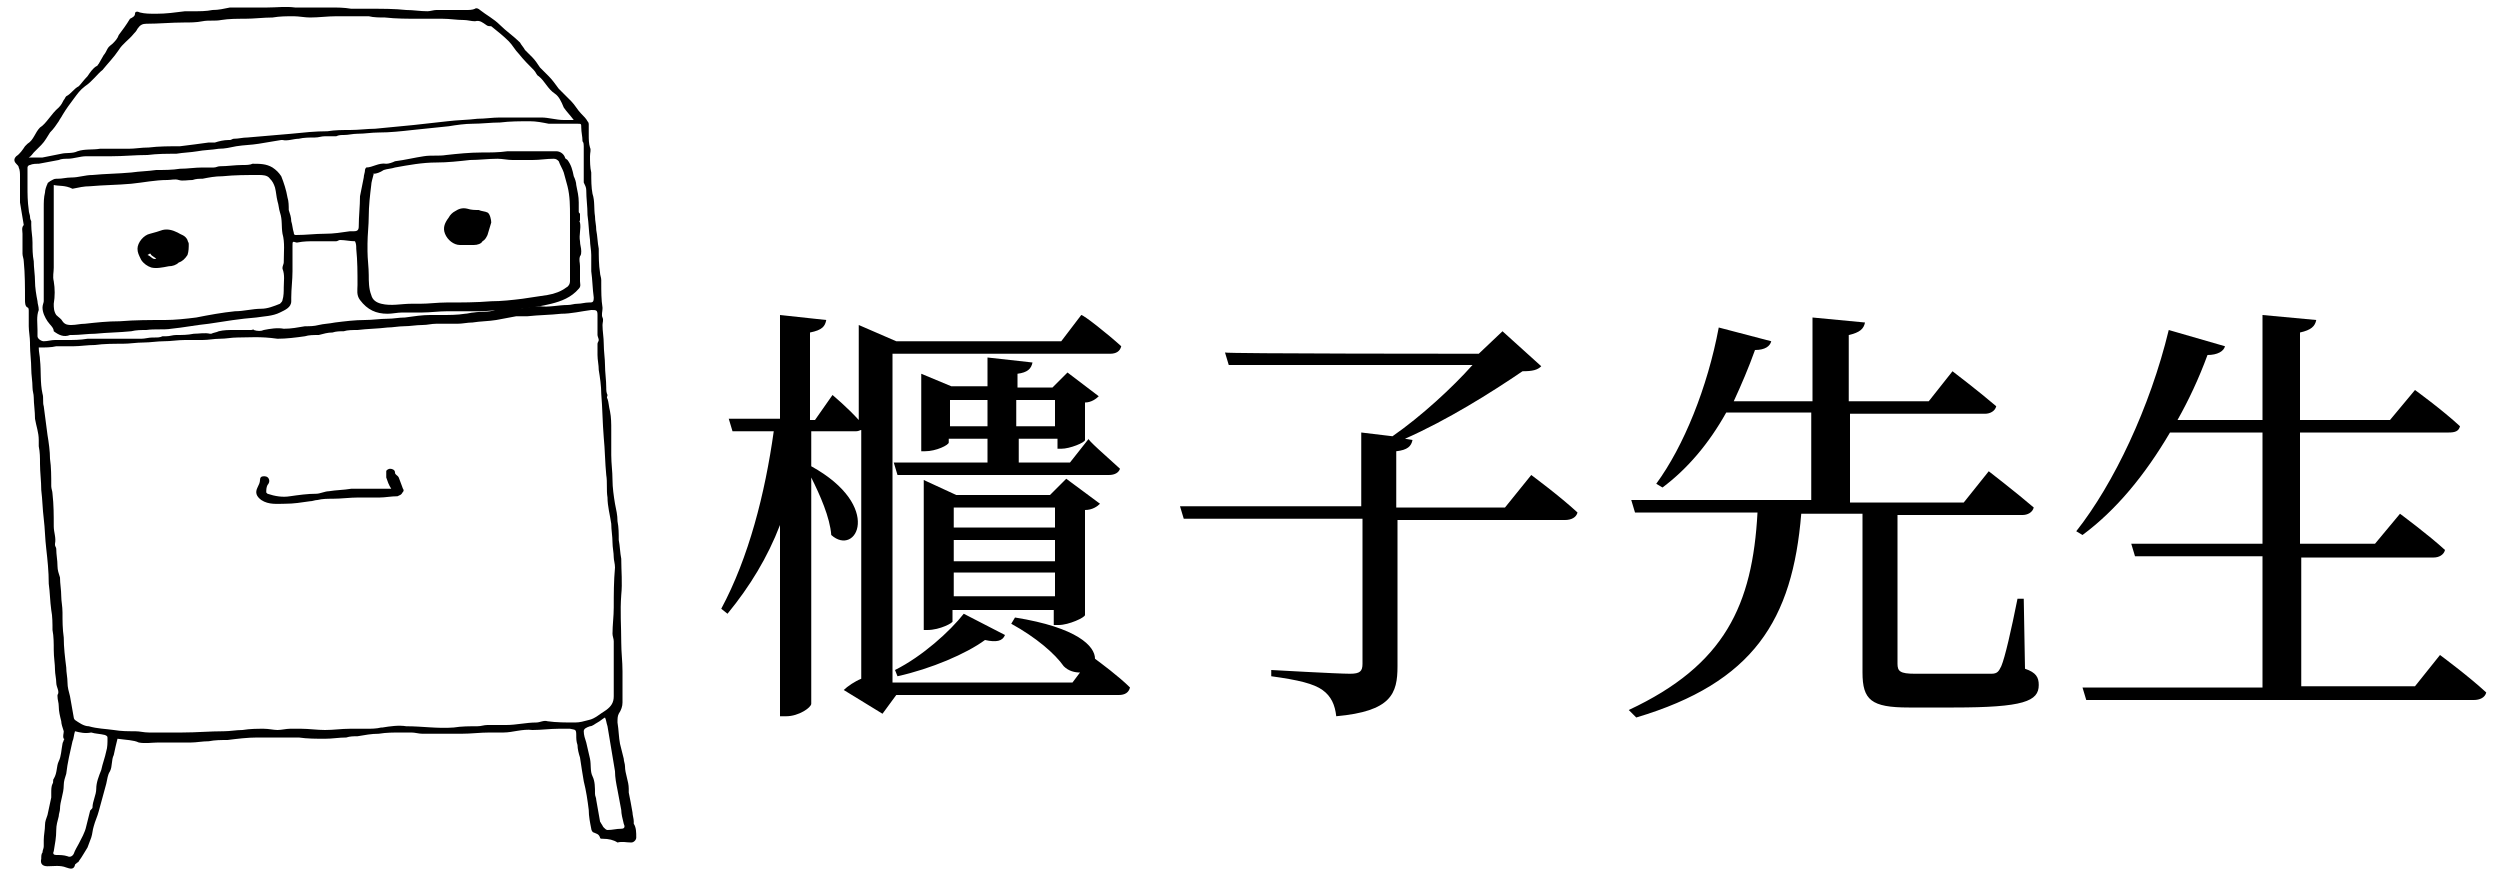 <?xml version="1.0" encoding="utf-8"?>
<!-- Generator: Adobe Illustrator 27.9.0, SVG Export Plug-In . SVG Version: 6.00 Build 0)  -->
<svg version="1.1" id="圖層_1" xmlns="http://www.w3.org/2000/svg" xmlns:xlink="http://www.w3.org/1999/xlink" x="0px" y="0px"
	 viewBox="0 0 200 70" style="enable-background:new 0 0 200 70;" xml:space="preserve">
<style type="text/css">
	.st0{fill-rule:evenodd;clip-rule:evenodd;}
</style>
<g>
	<g>
		<path d="M89.7,27.7c-0.1,0.4-0.4,0.6-0.9,0.6H71.4v26.3h14.4l0.6-0.8c-0.4,0-0.9-0.1-1.3-0.5c-0.7-1-2.2-2.3-4.2-3.4l0.3-0.5
			c5,0.8,6.4,2.3,6.4,3.3c0.4,0.3,1.9,1.4,2.8,2.3c-0.1,0.4-0.4,0.6-0.9,0.6H71.7l-1.1,1.5l-3.1-1.9c0.3-0.3,0.9-0.7,1.4-0.9V34.4
			c-0.1,0-0.2,0.1-0.4,0.1h-3.6v2.8c5.8,3.2,3.6,7.3,1.6,5.5c-0.1-1.4-0.9-3.2-1.6-4.6v18.1c0,0.3-1,1-2,1h-0.5V42
			c-1,2.6-2.4,4.9-4.2,7.1l-0.5-0.4c2.2-4.1,3.5-9.2,4.2-14.2h-3.3l-0.3-1h4.1v-8.3l3.7,0.4c-0.1,0.5-0.3,0.8-1.3,1v7h0.4l1.4-2
			c0,0,1.2,1,2.1,2V26l3,1.3h13.2l1.6-2.1C86.7,25.2,88.6,26.7,89.7,27.7z M89.6,37.5c-0.1,0.3-0.4,0.5-0.9,0.5H71.8l-0.3-1h7.5
			v-1.9h-3.1v0.3c0,0.2-1,0.7-1.9,0.7h-0.3v-6.2l2.4,1h2.9v-2.3l3.6,0.4c-0.1,0.5-0.4,0.8-1.2,0.9V31h2.8l1.2-1.2l2.5,1.9
			c-0.2,0.2-0.6,0.5-1.1,0.5v3c0,0.2-1.2,0.7-1.9,0.7h-0.3v-0.8h-3.1V37h4.1l1.5-1.9C86.9,35.1,88.5,36.5,89.6,37.5z M78.8,51.2
			c-1.5,1.1-4.3,2.3-7,2.9l-0.2-0.5c2.2-1.1,4.4-3.1,5.5-4.5l3.3,1.7C80.2,51.3,79.7,51.4,78.8,51.2z M74.2,50.4h-0.3v-12l2.6,1.2
			H84l1.3-1.3l2.7,2c-0.2,0.2-0.6,0.5-1.2,0.5v8.4c0,0.2-1.3,0.8-2.1,0.8h-0.4v-1.2h-8.1v0.9C76.3,49.8,75.2,50.4,74.2,50.4z M76,32
			v2.1H79V32H76z M76.3,40.6v1.6h8.1v-1.6H76.3z M76.3,43.2v1.7h8.1v-1.7H76.3z M76.3,45.8v1.9h8.1v-1.9H76.3z M81.3,34.1h3.1V32
			h-3.1V34.1z"/>
		<path d="M118.3,28.3l1.9-1.8l3.1,2.8c-0.3,0.3-0.7,0.4-1.5,0.4c-2.5,1.7-6,3.9-9.4,5.4l0.6,0.1c-0.1,0.5-0.4,0.8-1.3,0.9v4.5h8.7
			l2.1-2.6c0,0,2.3,1.7,3.7,3c-0.1,0.4-0.5,0.6-1,0.6h-13.4v11.7c0,2.2-0.5,3.6-4.9,4c-0.1-0.9-0.4-1.6-1.1-2.1
			c-0.7-0.5-1.9-0.8-4.1-1.1v-0.5c0,0,5.3,0.3,6.3,0.3c0.8,0,1-0.2,1-0.8V41.5H94.7l-0.3-1h14.5v-5.9l2.5,0.3
			c2.3-1.6,4.8-3.9,6.4-5.7H98.3l-0.3-1C98,28.3,118.3,28.3,118.3,28.3z"/>
		<path d="M141.7,27.3c-0.1,0.4-0.5,0.7-1.3,0.7c-0.5,1.4-1.1,2.8-1.7,4.1h6.3v-6.7l4.2,0.4c-0.1,0.5-0.4,0.8-1.3,1v5.3h6.4l1.9-2.4
			c0,0,2.1,1.6,3.5,2.8c-0.1,0.4-0.5,0.6-0.9,0.6H148v7.1h9.1l2-2.5c0,0,2.2,1.7,3.6,2.9c-0.1,0.4-0.5,0.6-0.9,0.6h-10v11.9
			c0,0.6,0.2,0.8,1.4,0.8h3.2c1.4,0,2.5,0,2.9,0c0.5,0,0.6-0.2,0.8-0.6c0.3-0.7,0.8-2.9,1.3-5.4h0.5l0.1,5.6
			c0.9,0.3,1.1,0.7,1.1,1.3c0,1.3-1.2,1.8-6.8,1.8h-3.6c-3,0-3.7-0.6-3.7-2.8V41.1h-4.9c-0.7,8.5-3.8,13.5-13.2,16.3l-0.6-0.6
			c7.7-3.6,9.9-8.4,10.3-15.8h-9.8l-0.3-1h14.4V33h-6.8c-1.4,2.5-3.1,4.5-5.1,6l-0.5-0.3c2.2-3,4.1-7.7,5-12.5L141.7,27.3z"/>
		<path d="M178,27.7c-0.1,0.4-0.6,0.7-1.4,0.7c-0.7,1.9-1.5,3.6-2.4,5.2h6.8v-8.4l4.3,0.4c-0.1,0.5-0.4,0.8-1.3,1v7h7.2l2-2.4
			c0,0,2.2,1.6,3.6,2.9c-0.1,0.4-0.4,0.5-0.9,0.5H184v8.9h6l2-2.4c0,0,2.3,1.7,3.6,2.9c-0.1,0.4-0.5,0.6-0.9,0.6h-10.6v10.3h9.1
			l2-2.5c0,0,2.3,1.7,3.7,3c-0.1,0.4-0.5,0.6-1,0.6h-31l-0.3-1h14.4V44.5h-10.2l-0.3-1h10.5v-8.9h-7.4c-2,3.4-4.3,6.2-7,8.2
			l-0.5-0.3c3-3.8,5.9-9.9,7.4-16.1L178,27.7z"/>
	</g>
	<g>
		<g>
			<path class="st0" d="M9.4,59.1c-0.1,0.4-0.2,0.8-0.3,1.3c-0.2,0.4-0.1,0.9-0.3,1.3c-0.2,0.3-0.2,0.6-0.3,1
				c-0.2,0.7-0.4,1.5-0.6,2.2c-0.1,0.4-0.3,0.8-0.4,1.2c-0.1,0.3-0.1,0.6-0.2,0.9c-0.1,0.3-0.2,0.5-0.3,0.8
				c-0.2,0.3-0.4,0.7-0.7,1.1c0,0.1-0.2,0.1-0.2,0.2c0,0-0.1,0-0.1,0.1c-0.1,0.4-0.4,0.3-0.7,0.2c-0.5-0.2-1-0.1-1.5-0.1
				c-0.4,0-0.6-0.2-0.5-0.6c0-0.2,0-0.4,0.1-0.5c0-0.2,0.1-0.3,0.1-0.5c0-0.2,0-0.3,0-0.5c0-0.4,0.1-0.8,0.1-1.2
				c0-0.3,0.1-0.5,0.2-0.8c0.1-0.5,0.2-0.9,0.3-1.4c0-0.1,0-0.3,0-0.4c0-0.2,0-0.5,0.1-0.7c0.1-0.1,0-0.3,0.1-0.4
				c0.3-0.5,0.2-1,0.4-1.4C4.9,60.5,4.9,60,5,59.5c0-0.1,0.1-0.2,0.1-0.3c0,0,0.1-0.1,0-0.1c-0.1-0.2,0-0.4,0-0.6
				c-0.1-0.3-0.2-0.6-0.2-0.8c-0.1-0.4-0.2-0.8-0.2-1.2c0-0.3-0.1-0.5-0.1-0.8v-0.1c0.2-0.3-0.1-0.6-0.1-1c0-0.3-0.1-0.7-0.1-1
				c0-0.5-0.1-1-0.1-1.6c0-0.5,0-1.1-0.1-1.6c0-0.5,0-1.1-0.1-1.6C4,48.1,4,47.4,3.9,46.7c0-1-0.1-1.9-0.2-2.8
				c-0.1-0.8-0.1-1.6-0.2-2.4c-0.1-0.8-0.1-1.5-0.2-2.3c0-0.7-0.1-1.4-0.1-2.1c0-0.5,0-0.9-0.1-1.4c0-0.1,0-0.3,0-0.5
				c0-0.6-0.2-1.1-0.3-1.7c0-0.6-0.1-1.2-0.1-1.7c0-0.3-0.1-0.5-0.1-0.8c0-0.5-0.1-1-0.1-1.5c0-0.6-0.1-1.3-0.1-1.9
				c0-0.1,0-0.1,0-0.2c0-0.4-0.1-0.9-0.1-1.3s0-0.8,0-1.2c0-0.1,0-0.3-0.1-0.3C2,24.5,2,24.2,2,24c0-1,0-2.1-0.1-3.1
				c0-0.2-0.1-0.4-0.1-0.6c0-0.1,0-0.2,0-0.3c0-0.4,0-0.9,0-1.3c0-0.2-0.1-0.5,0.1-0.7V18c-0.1-0.6-0.2-1.2-0.3-1.8
				c0-0.3,0-0.6,0-0.9c0-0.4,0-0.8,0-1.2c0-0.2,0-0.5-0.1-0.7c0-0.1-0.1-0.2-0.2-0.3c-0.2-0.2-0.2-0.4,0-0.6C1.6,12.3,1.8,12,2,11.7
				c0.1-0.1,0.1-0.1,0.2-0.2c0.5-0.3,0.6-0.9,1-1.3c0.5-0.3,0.9-1.1,1.5-1.6C4.9,8.4,5,8.2,5.1,8c0.1-0.1,0.1-0.2,0.2-0.3
				c0.4-0.2,0.6-0.6,1-0.8c0.2-0.2,0.4-0.5,0.7-0.8c0.2-0.3,0.4-0.6,0.7-0.8c0.1,0,0.1-0.1,0.2-0.2C8,4.9,8.2,4.6,8.3,4.4
				c0.1-0.1,0.2-0.3,0.3-0.5S8.9,3.6,9,3.5c0.2-0.2,0.4-0.4,0.5-0.7c0.3-0.4,0.6-0.8,0.9-1.3c0.2-0.1,0.4-0.2,0.4-0.4S11,0.9,11.2,1
				c0.4,0.1,0.8,0.1,1.3,0.1c0.8,0,1.5-0.1,2.3-0.2c0.2,0,0.5,0,0.7,0c0.5,0,1,0,1.5-0.1c0.5,0,0.9-0.1,1.4-0.2c0.5,0,1,0,1.5,0
				c0.5,0,1,0,1.5,0c0.7,0,1.5-0.1,2.2,0c1,0,1.9,0,2.8,0c0.6,0,1.1,0,1.7,0.1c0.5,0,1.1,0,1.6,0c0.9,0,1.9,0,2.8,0.1
				c0.6,0,1.1,0.1,1.7,0.1c0.2,0,0.5-0.1,0.7-0.1c0.8,0,1.6,0,2.4,0c0.2,0,0.5,0,0.7-0.1c0.1-0.1,0.3,0,0.4,0.1
				c0.5,0.4,1.1,0.7,1.6,1.2c0.5,0.5,1.1,0.9,1.6,1.4C41.7,3.6,41.9,3.8,42,4c0.2,0.2,0.4,0.4,0.6,0.6c0.2,0.2,0.4,0.5,0.6,0.8
				c0.3,0.3,0.5,0.5,0.7,0.7c0.3,0.3,0.5,0.6,0.8,1c0.3,0.3,0.6,0.6,1,1c0.3,0.3,0.5,0.7,0.8,1c0.2,0.2,0.4,0.4,0.5,0.6
				c0.1,0.1,0.1,0.2,0.1,0.3c0,0.3,0,0.6,0,0.8c0,0.3,0,0.7,0.1,1c0.1,0.2,0,0.4,0,0.7c0,0.4,0,0.9,0.1,1.3c0,0.6,0,1.2,0.1,1.7
				c0.2,0.6,0.1,1.2,0.2,1.8c0,0.4,0.1,0.7,0.1,1.1c0.1,0.5,0.1,1,0.2,1.5c0,0.6,0,1.3,0.1,1.9c0,0.2,0.1,0.4,0.1,0.6
				c0,0.1,0,0.1,0,0.2c0,0.7,0,1.4,0.1,2v0.1c0,0.2-0.1,0.5,0,0.7c0.1,0.2,0,0.4,0,0.6c0,0.5,0.1,1,0.1,1.5c0,0.6,0.1,1.2,0.1,1.7
				c0,0.6,0.1,1.2,0.1,1.8c0,0.2,0,0.4,0.1,0.6c0,0.1-0.1,0.2,0,0.3c0.1,0.3,0.1,0.6,0.2,1c0.1,0.5,0.1,1,0.1,1.5c0,0.7,0,1.3,0,2
				c0,0.7,0.1,1.3,0.1,2c0,0.6,0.1,1.3,0.2,1.9c0.1,0.5,0.2,0.9,0.2,1.4c0.1,0.5,0.1,1,0.1,1.5c0.1,0.5,0.1,1,0.2,1.5
				c0,1,0.1,1.9,0,2.9c-0.1,1.3,0,2.5,0,3.8c0,0.8,0.1,1.5,0.1,2.3c0,0.7,0,1.5,0,2.2c0,0.1,0,0.2,0,0.3c0,0.3-0.1,0.6-0.3,0.9
				c-0.1,0.2-0.1,0.4-0.1,0.7c0.1,0.6,0.1,1.2,0.2,1.7c0.1,0.4,0.2,0.8,0.3,1.2c0,0.2,0.1,0.4,0.1,0.6c0,0.6,0.3,1.2,0.3,1.8
				c0,0.1,0,0.2,0,0.3c0.1,0.5,0.2,1,0.3,1.6c0,0.2,0.1,0.5,0.1,0.7c0,0.1,0,0.1,0,0.2c0.2,0.3,0.2,0.7,0.2,1.1
				c0,0.2-0.2,0.4-0.4,0.4c-0.4,0-0.7-0.1-1.1,0c-0.3-0.2-0.7-0.3-1.2-0.3c-0.1,0-0.2,0-0.2-0.1c-0.1-0.3-0.3-0.3-0.5-0.4
				c-0.1,0-0.2-0.2-0.2-0.3c-0.1-0.5-0.2-1-0.2-1.5c-0.1-0.8-0.2-1.5-0.4-2.3c-0.1-0.6-0.2-1.2-0.3-1.9c-0.1-0.3-0.2-0.7-0.2-1
				c-0.1-0.3-0.1-0.5-0.1-0.8c0-0.5-0.1-0.4-0.5-0.5c-0.3,0-0.6,0-0.9,0c-0.7,0-1.4,0.1-2.1,0.1c-0.8-0.1-1.6,0.2-2.3,0.2
				c-0.4,0-0.7,0-1.1,0c-0.8,0-1.5,0.1-2.3,0.1c-0.6,0-1.2,0-1.8,0c-0.4,0-0.9,0-1.3,0c-0.3,0-0.6-0.1-0.9-0.1c-0.3,0-0.5,0-0.8,0
				c-0.6,0-1.2,0-1.8,0.1c-0.6,0-1.1,0.1-1.7,0.2c-0.3,0-0.6,0-0.9,0.1c-0.6,0-1.1,0.1-1.7,0.1c-0.7,0-1.4,0-2.1-0.1
				c-0.5,0-1.1,0-1.6,0c-0.6,0-1.1,0-1.7,0c-0.8,0-1.6,0.1-2.4,0.2c-0.5,0-1,0-1.5,0.1c-0.5,0-1,0.1-1.4,0.1c-0.9,0-1.7,0-2.6,0
				c-0.5,0-1.1,0.1-1.6,0C10.7,59.2,10.1,59.2,9.4,59.1z M3.1,27.8c0,0.4,0.1,0.7,0.1,1c0.1,0.9,0,1.8,0.2,2.7c0.1,0.3,0,0.7,0.1,1
				c0.1,0.8,0.2,1.5,0.3,2.3C3.9,35.4,4,36.1,4,36.7c0.1,0.7,0.1,1.4,0.1,2.2c0,0.2,0.1,0.4,0.1,0.6c0.1,0.9,0.1,1.7,0.1,2.6
				c0,0.5,0.2,0.9,0.1,1.4c0,0,0,0,0,0.1c0,0.1,0.1,0.2,0.1,0.3c0,0.5,0.1,0.9,0.1,1.4c0,0.3,0.1,0.6,0.2,0.9c0,0.5,0.1,1,0.1,1.5
				C4.9,48.1,5,48.5,5,49c0,0.7,0,1.3,0.1,2c0,0.8,0.1,1.6,0.2,2.4c0,0.4,0.1,0.8,0.1,1.2s0.1,0.7,0.2,1.1c0.1,0.6,0.2,1.1,0.3,1.7
				c0,0.1,0.1,0.2,0.1,0.2c0.3,0.2,0.7,0.5,1.1,0.5c0.7,0.2,1.3,0.2,2,0.3c0.6,0.1,1.1,0.1,1.7,0.1c0.4,0,0.7,0.1,1.1,0.1
				c0.3,0,0.5,0,0.8,0c0.6,0,1.2,0,1.9,0c1.1,0,2.2-0.1,3.3-0.1c0.5,0,1-0.1,1.5-0.1c0.6-0.1,1.2-0.1,1.7-0.1c0.4,0,0.8,0.1,1.1,0.1
				c0.3,0,0.7-0.1,1-0.1s0.6,0,0.9,0c0.6,0,1.3,0.1,1.9,0.1c0.7,0,1.3-0.1,2-0.1c0.4,0,0.9,0,1.3,0s0.8,0,1.2-0.1h0.1
				c0.6-0.1,1.3-0.2,1.9-0.1c1.3,0,2.5,0.2,3.8,0.1c0.6-0.1,1.3-0.1,1.9-0.1c0.3,0,0.5-0.1,0.8-0.1c0.5,0,1,0,1.5,0
				c0.8,0,1.6-0.2,2.4-0.2c0.3,0,0.6-0.2,0.9-0.1c0.7,0.1,1.5,0.1,2.2,0.1c0.4,0,0.7-0.1,1.1-0.2c0.5-0.1,0.9-0.5,1.4-0.8
				c0.4-0.3,0.6-0.6,0.6-1.1c0-0.5,0-1.1,0-1.7c0-0.9,0-1.8,0-2.7c0-0.2-0.1-0.4-0.1-0.6c0-0.7,0.1-1.4,0.1-2.1c0-1.1,0-2.1,0.1-3.2
				c0-0.3-0.1-0.6-0.1-0.8c0-0.4-0.1-0.8-0.1-1.2c0-0.5-0.1-1-0.1-1.5c-0.1-0.7-0.3-1.4-0.3-2.1c-0.1-0.6,0-1.2-0.1-1.8
				c-0.1-1-0.1-2-0.2-3c-0.1-1.2-0.1-2.3-0.2-3.5c0-0.6-0.1-1.3-0.2-1.9c0-0.4-0.1-0.8-0.1-1.2c0-0.3,0-0.6,0-0.9
				c0-0.1,0.1-0.2,0.1-0.3c0-0.1-0.1-0.3-0.1-0.4c0-0.5,0-1,0-1.6c0-0.4-0.1-0.4-0.5-0.4c-0.8,0.1-1.6,0.3-2.4,0.3
				c-0.9,0.1-1.8,0.1-2.7,0.2c-0.3,0-0.6,0-0.9,0c-0.5,0.1-1.1,0.2-1.6,0.3c-0.6,0.1-1.3,0.1-1.9,0.2c-0.4,0-0.8,0.1-1.2,0.1
				c-0.6,0-1.1,0-1.7,0c-0.4,0-0.7,0.1-1.1,0.1c-0.5,0-1,0.1-1.5,0.1c-0.4,0-0.9,0.1-1.3,0.1c-0.8,0.1-1.6,0.1-2.4,0.2
				c-0.4,0-0.8,0-1.1,0.1c-0.3,0-0.6,0-0.9,0.1c-0.4,0-0.7,0.1-1.1,0.2c-0.4,0-0.8,0-1.1,0.1c-0.7,0.1-1.5,0.2-2.2,0.2
				C20.8,26.9,19.9,27,19,27c-0.5,0-0.9,0.1-1.4,0.1c-0.5,0-0.9,0.1-1.4,0.1c-0.5,0-0.9,0-1.4,0c-0.6,0-1.1,0.1-1.7,0.1
				c-0.5,0-1.1,0.1-1.6,0.1c-0.6,0-1.1,0.1-1.7,0.1c-0.7,0-1.5,0-2.2,0.1c-0.6,0-1.2,0.1-1.7,0.1s-0.9,0-1.4,0
				C4.1,27.8,3.6,27.8,3.1,27.8z M2.3,12.6C2.4,12.7,2.4,12.7,2.3,12.6c0.4,0,0.7,0,1.1,0c0.5-0.1,1-0.2,1.5-0.3
				c0.4-0.1,0.9,0,1.3-0.2c0.6-0.2,1.2-0.1,1.8-0.2c0.8,0,1.6,0,2.3,0c0.5,0,1-0.1,1.6-0.1c0.8-0.1,1.7-0.1,2.5-0.1
				c0.8-0.1,1.6-0.2,2.3-0.3c0.2,0,0.3,0,0.5,0c0.3-0.1,0.7-0.2,1.1-0.2h0.1c0.1,0,0.2-0.1,0.3-0.1c0.4,0,0.7-0.1,1.1-0.1
				c1.2-0.1,2.3-0.2,3.5-0.3c1-0.1,1.9-0.2,2.9-0.2c0.6-0.1,1.2-0.1,1.8-0.1c0.7,0,1.4-0.1,2-0.1c1-0.1,2.1-0.2,3.1-0.3
				c0.9-0.1,1.8-0.2,2.7-0.3c0.8-0.1,1.6-0.1,2.4-0.2c0.6,0,1.2-0.1,1.8-0.1c0.4,0,0.9,0,1.3,0c0.7,0,1.4,0,2,0s1.2,0.2,1.8,0.2
				c0.3,0,0.5,0,0.8,0c-0.3-0.4-0.6-0.7-0.8-1c-0.2-0.5-0.4-0.9-0.7-1.1c-0.6-0.4-0.8-1-1.3-1.4c-0.2-0.1-0.2-0.3-0.4-0.5
				c-0.4-0.4-0.8-0.8-1.2-1.3c-0.3-0.3-0.5-0.7-0.8-1c-0.4-0.4-0.9-0.8-1.4-1.2c-0.1,0-0.3,0-0.4-0.1c-0.3-0.2-0.5-0.4-0.9-0.3
				c-0.3,0-0.6-0.1-0.9-0.1c-0.6,0-1.1-0.1-1.7-0.1c-0.6,0-1.3,0-1.9,0c-0.9,0-1.8,0-2.7-0.1c-0.4,0-0.9,0-1.3-0.1
				c-0.6,0-1.3,0-1.9,0c-0.2,0-0.4,0-0.7,0c-0.7,0-1.4,0.1-2.1,0.1c-0.4,0-0.9-0.1-1.3-0.1c-0.6,0-1.1,0-1.7,0.1
				c-0.7,0-1.5,0.1-2.2,0.1c-0.6,0-1.3,0-1.9,0.1c-0.5,0.1-1,0-1.5,0.1c-0.5,0.1-1,0.1-1.5,0.1c-1,0-2,0.1-3,0.1
				c-0.3,0-0.5,0.1-0.7,0.4c-0.1,0.2-0.2,0.3-0.3,0.4C10.3,3.2,9.8,3.5,9.5,4C9.1,4.6,8.6,5.1,8.2,5.6C7.8,5.9,7.4,6.5,6.8,6.9
				c-0.4,0.3-0.6,0.6-0.9,1C5.6,8.3,5.3,8.7,5,9.2C4.9,9.4,4.8,9.5,4.7,9.7C4.5,10,4.3,10.3,4,10.6c-0.2,0.3-0.4,0.7-0.7,1
				c-0.2,0.2-0.4,0.4-0.6,0.6C2.6,12.3,2.5,12.5,2.3,12.6z M3,26.4L3,26.4c0,0.2,0,0.3,0,0.5c0,0.2,0.3,0.4,0.5,0.4
				c0.3,0,0.6-0.1,0.9-0.1c0.3,0,0.6,0,0.9,0c0.6,0,1.1,0,1.7-0.1c0.3,0,0.6,0,0.9,0c0.3,0,0.7,0,1,0c0.4,0,0.8,0,1.2,0
				c0.3,0,0.6,0,0.8,0c0.1,0,0.3,0,0.4,0c0.3,0,0.6-0.1,0.9-0.1c0.1,0,0.1,0,0.2,0c0.2,0,0.4,0,0.6-0.1c0.1,0,0.2,0,0.3,0
				c0.3,0,0.5-0.1,0.8-0.1c0.5,0,0.9,0,1.4-0.1c0.4,0,0.9-0.1,1.3,0c0,0,0,0,0.1,0c0.2-0.1,0.4-0.1,0.6-0.2c0.4-0.1,0.8-0.1,1.2-0.1
				s0.8,0,1.2,0c0.1,0,0.1,0,0.2,0c0.1,0,0.2-0.1,0.2,0c0.3,0.1,0.6,0.1,0.8,0c0.5-0.1,1.1-0.2,1.6-0.1c0.6,0,1.1-0.1,1.7-0.2
				c0.4,0,0.7,0,1.1-0.1c0.4-0.1,0.8-0.1,1.3-0.2c0.8-0.1,1.6-0.2,2.4-0.2c0.6,0,1.2-0.1,1.8-0.1c0.5,0,0.9-0.1,1.4-0.1
				c0.7-0.1,1.4-0.2,2-0.2c0.3,0,0.6,0,0.9,0c0.6,0,1.3,0,1.9-0.1c0.2,0,0.5-0.1,0.7-0.1c0.6-0.1,1.2,0,1.7-0.2
				c0.5-0.1,1-0.1,1.5-0.1c0.1,0,0.2,0,0.4,0c0.6-0.1,1.2-0.2,1.7-0.2c0.7,0.1,1.5-0.1,2.2-0.1c0.3,0,0.5-0.1,0.8-0.1
				s0.6-0.1,0.9-0.1c0.3,0,0.4,0,0.4-0.4c-0.1-0.7-0.1-1.4-0.2-2.1c0-0.3,0-0.6,0-0.9c0-0.1,0-0.3,0-0.4c0-0.4-0.1-0.8-0.1-1.2
				c-0.1-0.7-0.1-1.3-0.2-2c0-0.7-0.1-1.3-0.1-2c0-0.2-0.1-0.4-0.2-0.6c0-0.3,0-0.6,0-0.9c0-0.7,0-1.4,0-2c0-0.1,0-0.3-0.1-0.4
				c0-0.4-0.1-0.7-0.1-1.1c0-0.3,0-0.3-0.3-0.3c-0.4,0-0.8,0-1.2,0c-0.2,0-0.3,0-0.5,0c-0.2,0-0.4,0-0.6,0c-0.5-0.1-1-0.2-1.5-0.2
				c-0.8,0-1.6,0-2.4,0.1c-0.7,0-1.5,0.1-2.2,0.1c-0.6,0-1.3,0.1-1.9,0.2c-1,0.1-1.9,0.2-2.9,0.3c-0.9,0.1-1.8,0.2-2.7,0.2
				c-0.6,0-1.1,0.1-1.7,0.1c-0.4,0-0.7,0.1-1.1,0.1c-0.2,0-0.4,0-0.6,0.1c-0.1,0-0.1,0-0.2,0c-0.2,0-0.5,0-0.7,0
				c-0.3,0-0.5,0.1-0.8,0.1c-0.4,0-0.9,0-1.3,0.1c-0.4,0-0.9,0.2-1.3,0.1h-0.1c-0.6,0.1-1.2,0.2-1.8,0.3c-0.6,0.1-1.2,0.1-1.8,0.2
				c-0.5,0.1-0.9,0.2-1.4,0.2c-0.6,0.1-1.2,0.1-1.7,0.2c-0.6,0.1-1.1,0.1-1.7,0.2c-0.8,0-1.5,0-2.3,0.1c-1,0-1.9,0.1-2.9,0.1
				c-0.7,0-1.4,0-2,0c-0.5,0-1,0.2-1.5,0.2c-0.2,0-0.5,0-0.7,0.1c-0.5,0.1-1.1,0.2-1.6,0.3c-0.2,0-0.5,0-0.7,0.1
				c-0.1,0-0.2,0.1-0.2,0.2c0,0.5,0,1,0,1.5c0,0.6,0,1.2,0.1,1.9c0,0.2,0.1,0.4,0.1,0.5c0,0.1,0,0.2,0.1,0.4c0,0.1,0,0.2,0,0.3
				c0,0.5,0.1,0.9,0.1,1.4c0,0.5,0,1,0.1,1.5c0,0.5,0.1,1.1,0.1,1.6c0,0.5,0.1,1.1,0.2,1.6c0,0.2,0.1,0.4,0.1,0.7
				C2.9,25.3,3,25.9,3,26.4z M6,58.5c-0.1,0.3-0.1,0.6-0.2,0.8c-0.2,0.9-0.4,1.7-0.5,2.6c-0.1,0.3-0.2,0.6-0.2,0.9
				c0,0.7-0.3,1.3-0.3,1.9c0,0.2-0.1,0.4-0.1,0.6c-0.1,0.4-0.2,0.7-0.2,1.1c0,0.6-0.1,1.1-0.2,1.7c-0.1,0.2,0,0.3,0.2,0.3
				c0.3,0,0.6,0,0.9,0.1c0.2,0.1,0.4,0,0.5-0.2C6,68,6.2,67.7,6.3,67.5c0.2-0.4,0.5-0.9,0.6-1.4c0.1-0.4,0.2-0.8,0.3-1.2
				c0-0.1,0.2-0.2,0.2-0.3c0-0.5,0.3-1,0.3-1.5c0-0.5,0.2-1,0.4-1.5c0.1-0.5,0.3-1,0.4-1.5c0.1-0.3,0.1-0.7,0.1-1
				c0-0.2,0-0.2-0.2-0.3c-0.4-0.1-0.8-0.1-1.1-0.2C6.8,58.7,6.4,58.6,6,58.5z M48.4,57.4c-0.2,0.1-0.4,0.3-0.6,0.4
				c-0.2,0.1-0.4,0.3-0.6,0.3c-0.3,0.1-0.5,0.2-0.5,0.4c0,0.3,0.1,0.6,0.2,0.9c0.1,0.4,0.2,0.9,0.3,1.3c0.1,0.5,0,1,0.2,1.4
				c0.2,0.4,0.2,0.9,0.2,1.4c0,0.2,0.1,0.3,0.1,0.5c0.1,0.6,0.2,1.1,0.3,1.7c0,0.1,0.1,0.1,0.1,0.2c0.1,0.1,0.1,0.2,0.2,0.3
				c0.1,0.1,0.2,0.2,0.3,0.2c0.4,0,0.7-0.1,1.1-0.1c0.3,0,0.3-0.2,0.2-0.4c-0.1-0.4-0.2-0.8-0.2-1.1c-0.1-0.5-0.2-1.1-0.3-1.6
				c-0.1-0.5-0.2-1-0.2-1.5c-0.1-0.6-0.2-1.2-0.3-1.8c-0.1-0.6-0.2-1.2-0.3-1.8C48.5,57.8,48.5,57.6,48.4,57.4z"/>
			<path class="st0" d="M31.3,39.1c-0.2-0.3-0.3-0.6-0.4-0.9c0-0.1,0-0.3,0-0.5c0-0.1,0.2-0.2,0.3-0.2c0.2,0,0.4,0.1,0.4,0.3
				c0,0.2,0.2,0.2,0.3,0.4c0.1,0.3,0.2,0.5,0.3,0.8c0,0.1,0.2,0.2,0,0.4c-0.1,0.2-0.2,0.2-0.4,0.3c-0.5,0-1,0.1-1.4,0.1
				c-0.6,0-1.1,0-1.7,0c-0.7,0-1.4,0.1-2.1,0.1c-0.4,0-0.8,0-1.2,0.1c-0.2,0-0.4,0.1-0.6,0.1c-0.7,0.1-1.3,0.2-2,0.2
				c-0.6,0-1.3,0.1-1.9-0.3c-0.4-0.3-0.5-0.6-0.3-1c0.1-0.2,0.2-0.4,0.2-0.6s0.1-0.3,0.3-0.3c0.1,0,0.3,0,0.4,0.2
				c0.1,0.2,0,0.4-0.1,0.5c-0.1,0.2-0.1,0.4-0.1,0.6l0.1,0.1c0.6,0.2,1.2,0.3,1.8,0.2c0.7-0.1,1.4-0.2,2.1-0.2c0.3,0,0.7-0.2,1-0.2
				c0.6-0.1,1.2-0.1,1.8-0.2c0.7,0,1.5,0,2.2,0c0.2,0,0.4,0,0.5,0C30.9,39.1,31.1,39.1,31.3,39.1z"/>
			<path class="st0" d="M28.4,19.3c-0.4,0-0.8-0.1-1.2-0.1c-0.1,0-0.2,0.1-0.3,0.1c-0.6,0-1.1,0-1.7,0c-0.5,0-0.9,0-1.4,0.1h-0.1
				c-0.3-0.1-0.3-0.1-0.3,0.3c0,0.7,0,1.3,0,2s-0.1,1.4-0.1,2.1c0,0.1,0,0.2,0,0.3c0,0.5-0.5,0.7-0.9,0.9c-0.6,0.3-1.3,0.3-1.9,0.4
				c-1.3,0.1-2.5,0.3-3.8,0.5c-1,0.1-2,0.3-3,0.4c-0.6,0.1-1.3,0-2,0.1c-0.4,0-0.8,0-1.2,0.1c-1,0.1-1.9,0.1-2.9,0.2
				c-0.6,0-1.2,0.1-1.8,0.1c-0.1,0-0.2,0-0.2,0c-0.5,0.2-0.9,0-1.3-0.3C4.3,26.2,4,26,3.8,25.7S3.4,25,3.4,24.6
				c0-0.2,0.1-0.4,0.1-0.5c0-0.2,0-0.4,0-0.7c0-0.2,0-0.5,0-0.7c0-0.4,0-0.7,0-1.1s0-0.8,0-1.2c0-0.5,0-1,0-1.4s0-0.9,0-1.3
				s0-0.7,0-1.1c0-0.4,0-0.8,0.1-1.2c0-0.2,0.1-0.5,0.2-0.7c0-0.1,0.1-0.1,0.2-0.2c0.2-0.1,0.3-0.2,0.5-0.2h0.1
				c0.4,0,0.7-0.1,1.1-0.1c0.6,0,1.1-0.2,1.7-0.2c1-0.1,2-0.1,3.1-0.2c0.7-0.1,1.3-0.1,2-0.2c0.6,0,1.3,0,1.9-0.1
				c0.6,0,1.2-0.1,1.8-0.1c0.3,0,0.6,0,0.9,0c0.2,0,0.3-0.1,0.5-0.1c0.6,0,1.2-0.1,1.8-0.1c0.3,0,0.6,0,0.8-0.1c0.6,0,1.1,0,1.6,0.3
				c0.3,0.2,0.5,0.4,0.7,0.7c0.2,0.5,0.4,1.1,0.5,1.7c0.1,0.3,0.1,0.7,0.1,1c0.1,0.3,0.2,0.6,0.2,0.9c0.1,0.3,0.1,0.6,0.2,0.9
				c0,0.2,0.1,0.2,0.2,0.2c0.8,0,1.5-0.1,2.3-0.1c0.7,0,1.3-0.1,2-0.2c0.1,0,0.2,0,0.3,0c0.3,0,0.4-0.1,0.4-0.4
				c0-0.8,0.1-1.6,0.1-2.4c0.1-0.5,0.2-1,0.3-1.5c0-0.2,0.1-0.4,0.1-0.6c0-0.1,0.1-0.2,0.1-0.2c0.5,0,1-0.4,1.6-0.3
				c0.2,0,0.5-0.1,0.7-0.2c0.8-0.1,1.6-0.3,2.3-0.4c0.6-0.1,1.2,0,1.8-0.1c0.9-0.1,1.9-0.2,2.8-0.2c0.7,0,1.4,0,2.1-0.1
				c0.9,0,1.9,0,2.8,0c0.4,0,0.8,0,1.1,0s0.6,0.2,0.7,0.5c0,0.1,0.1,0.1,0.2,0.2c0.3,0.4,0.4,0.8,0.5,1.3c0.1,0.2,0.2,0.5,0.2,0.7
				c0.1,0.5,0.2,0.9,0.2,1.4c0,0.2,0,0.4,0,0.7c0,0.1,0,0.1,0.1,0.2c0,0.2,0,0.3,0,0.5c0,0.1-0.1,0.1,0,0.2c0.1,0.5-0.1,1,0,1.5
				c0,0.3,0.1,0.5,0.1,0.8c0,0.1,0,0.3-0.1,0.4c-0.1,0.3,0,0.5,0,0.8c0,0.2,0,0.3,0,0.5c0,0.2,0,0.5,0,0.7c0,0.2,0.1,0.4-0.1,0.6
				c-0.6,0.7-1.4,1-2.2,1.2c-0.8,0.2-1.5,0.3-2.3,0.4c-0.5,0.1-1.1,0.1-1.6,0.1c-0.6,0-1.2,0.1-1.8,0.1c-0.4,0-0.8,0-1.2,0
				c-0.5,0-0.9,0-1.4,0c-0.7,0-1.4,0.1-2,0.1c-0.5,0-1,0-1.6,0c-0.4,0-0.8,0.1-1.2,0.1c-0.9,0-1.6-0.3-2.2-1.1
				c-0.3-0.4-0.2-0.8-0.2-1.2c0-1,0-1.9-0.1-2.9C28.5,19.7,28.5,19.5,28.4,19.3z M4.3,14.8c0,0.3,0,0.5,0,0.7c0,0.7,0,1.4,0,2.1
				c0,0.6,0,1.1,0,1.7c0,0.7,0,1.4,0,2.1c0,0.4-0.1,0.7,0,1.1c0.1,0.6,0.1,1.2,0,1.8c0,0.3,0,0.6,0.2,0.9c0.2,0.2,0.4,0.3,0.5,0.5
				C5.2,26,5.5,26,5.7,26c0.4,0,0.7-0.1,1.1-0.1c0.9-0.1,1.8-0.2,2.8-0.2c1.2-0.1,2.4-0.1,3.6-0.1c0.8,0,1.7-0.1,2.5-0.2
				c1-0.2,2.1-0.4,3.1-0.5c0.7,0,1.4-0.2,2.1-0.2c0.5,0,1-0.2,1.5-0.4c0.1-0.1,0.2-0.2,0.2-0.3c0.1-0.3,0.1-0.7,0.1-1
				c0-0.5,0.1-1-0.1-1.5v-0.1c0-0.1,0.1-0.3,0.1-0.4c0-0.8,0.1-1.6-0.1-2.3c-0.1-0.6,0-1.1-0.2-1.7c-0.1-0.3-0.1-0.6-0.2-0.9
				c-0.1-0.4-0.1-0.7-0.2-1.1c-0.1-0.3-0.2-0.5-0.4-0.7c-0.2-0.3-0.6-0.3-0.9-0.3c-1,0-1.9,0-2.9,0.1c-0.6,0-1.1,0.1-1.6,0.2
				c-0.3,0-0.5,0-0.8,0.1c-0.4,0-0.8,0.1-1.1,0c-0.3-0.1-0.6,0-0.9,0c-1,0-1.9,0.2-2.9,0.3c-1.1,0.1-2.2,0.1-3.3,0.2
				c-0.5,0-0.9,0.1-1.4,0.2C5.2,14.8,4.7,14.9,4.3,14.8z M29.9,13.9C29.8,13.9,29.8,13.8,29.9,13.9C29.8,13.9,29.8,13.9,29.9,13.9
				c-0.1,0.4-0.2,0.7-0.2,0.9c-0.1,0.8-0.2,1.7-0.2,2.5c0,0.7-0.1,1.5-0.1,2.2c0,0.2,0,0.4,0,0.6c0,0.6,0.1,1.3,0.1,1.9
				c0,0.5,0,1.1,0.2,1.6c0.1,0.4,0.4,0.6,0.8,0.7c0.8,0.2,1.6,0,2.4,0c0.2,0,0.5,0,0.7,0c0.7,0,1.4-0.1,2.1-0.1c1.2,0,2.4,0,3.6-0.1
				c0.8,0,1.7-0.1,2.5-0.2c0.7-0.1,1.3-0.2,2-0.3c0.6-0.1,1.1-0.3,1.5-0.6c0.2-0.1,0.3-0.3,0.3-0.5c0-0.1,0-0.2,0-0.3
				c0-0.7,0-1.4,0-2.1c0-0.9,0-1.9,0-2.8c0-0.8,0-1.6-0.2-2.4c-0.1-0.4-0.2-0.7-0.3-1.1c-0.1-0.3-0.3-0.6-0.4-0.9
				c-0.1-0.1-0.2-0.2-0.4-0.2c-0.6,0-1.1,0.1-1.7,0.1c-0.5,0-1.1,0-1.6,0c-0.4,0-0.8-0.1-1.2-0.1c-0.7,0-1.5,0.1-2.2,0.1
				c-0.9,0.1-1.8,0.2-2.7,0.2c-1.1,0-2.2,0.2-3.3,0.4c-0.3,0.1-0.6,0.1-0.9,0.2C30.4,13.8,30.1,13.9,29.9,13.9z"/>
			<path class="st0" d="M11,19.9c0-0.5,0.5-1.1,1-1.2c0.4-0.1,0.7-0.2,1-0.3c0.4-0.1,0.8,0,1.2,0.2c0.3,0.2,0.6,0.2,0.8,0.6
				c0,0.1,0.1,0.2,0.1,0.3c0,0.3,0,0.6-0.1,0.9c-0.2,0.3-0.4,0.5-0.7,0.6c-0.2,0.2-0.5,0.3-0.8,0.3c-0.5,0.1-1,0.2-1.4,0.1
				c-0.3-0.1-0.6-0.3-0.8-0.6C11.1,20.4,11,20.2,11,19.9z M12.5,20.7c-0.1-0.1-0.3-0.2-0.4-0.3c-0.1-0.2-0.1-0.1-0.3,0
				C12.1,20.5,12.2,20.8,12.5,20.7z"/>
			<path class="st0" d="M37.9,19.6c-0.4,0-0.7,0-1.1,0c-0.5,0-1-0.4-1.2-0.9c-0.2-0.5,0-0.9,0.3-1.3c0.1-0.2,0.3-0.4,0.5-0.5
				c0.3-0.2,0.6-0.3,1-0.2c0.3,0.1,0.6,0.1,0.9,0.1c0.2,0.1,0.5,0.1,0.7,0.2c0.2,0.1,0.3,0.6,0.3,0.8c-0.1,0.3-0.2,0.7-0.3,1
				c-0.1,0.2-0.2,0.4-0.4,0.5C38.5,19.5,38.2,19.6,37.9,19.6L37.9,19.6z"/>
		</g>
	</g>
</g>
</svg>
